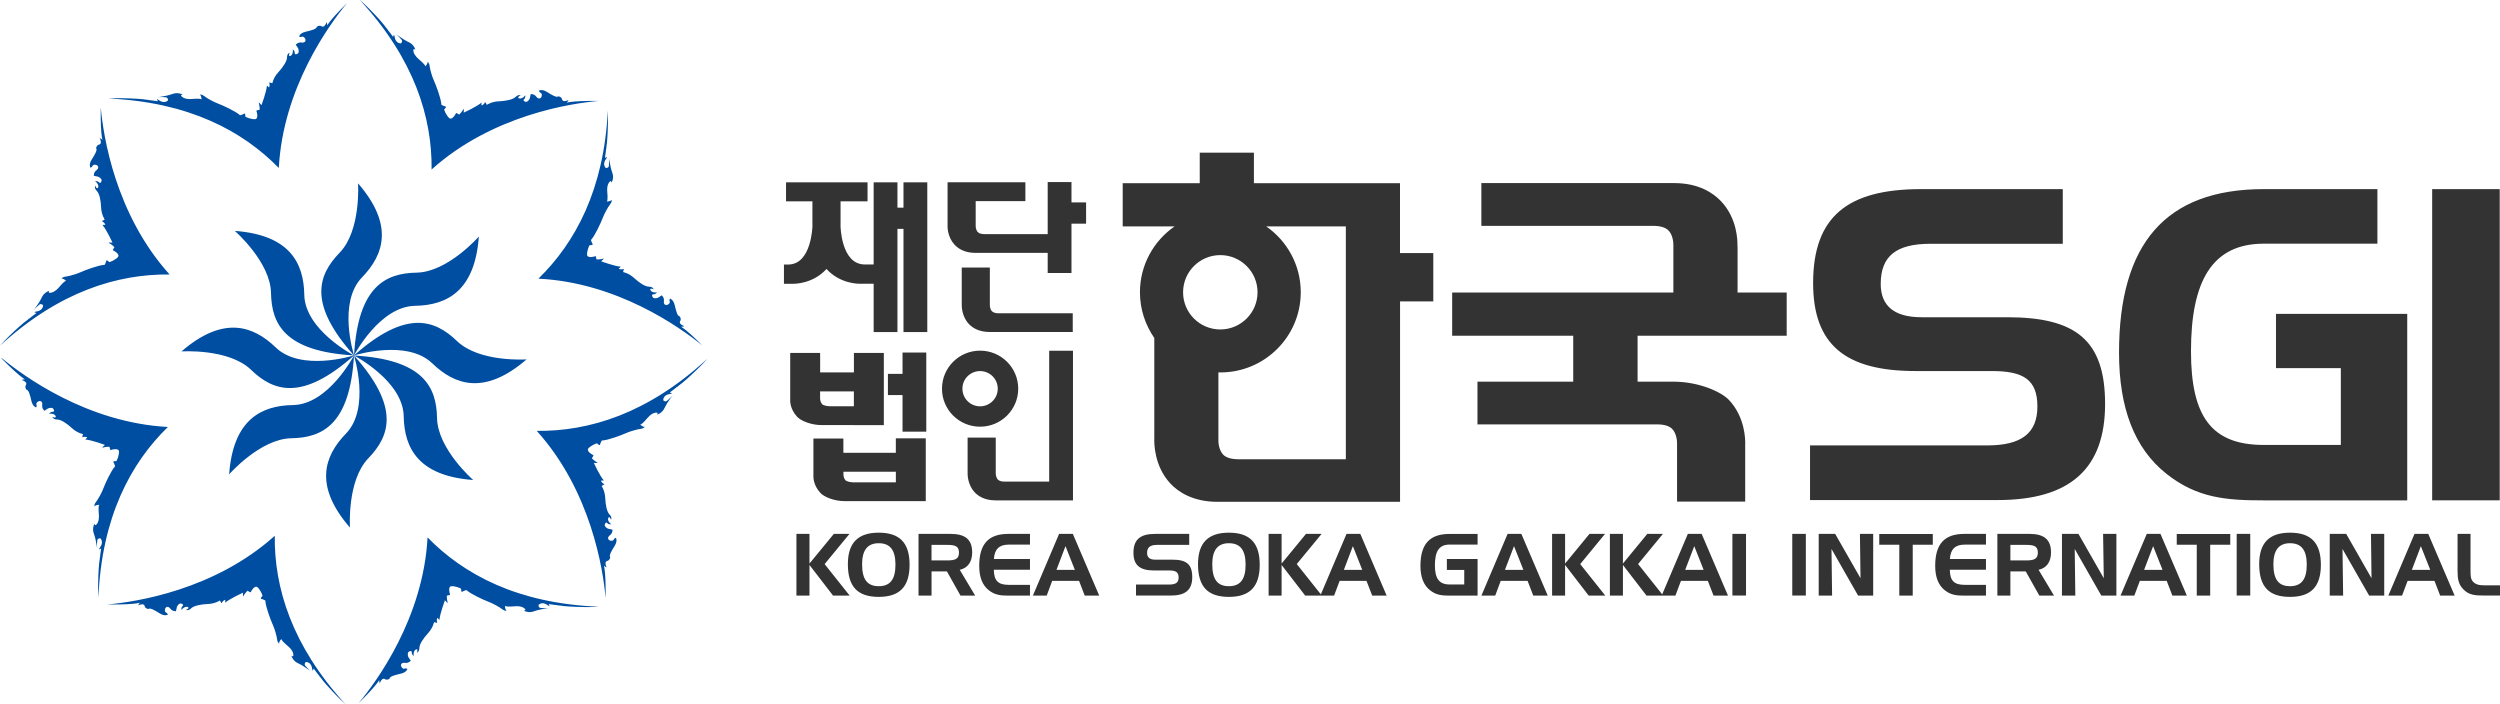 <svg width="142" height="40" viewBox="0 0 142 40" fill="none" xmlns="http://www.w3.org/2000/svg">
<g clip-path="url(#clip0)">
<path d="M66.598 31.789H65.618C65.311 31.789 65.154 31.663 65.154 31.408C65.154 31.086 65.334 30.95 65.721 30.95H67.547V30.325H65.613C64.777 30.325 64.38 30.636 64.38 31.398C64.38 32.102 64.746 32.403 65.551 32.403H66.422C66.781 32.403 66.946 32.496 66.946 32.807C66.946 33.111 66.766 33.203 66.374 33.203H64.525V33.828H66.492C67.325 33.828 67.72 33.517 67.72 32.779C67.72 32.046 67.382 31.789 66.598 31.789ZM55.22 31.38C55.22 30.641 54.823 30.325 53.993 30.325H52.172V33.831H52.912V32.455H53.784L54.557 33.831H55.39L54.514 32.365C54.965 32.267 55.22 31.92 55.22 31.38ZM53.815 31.832H52.91V30.95H53.815C54.256 30.95 54.47 31.027 54.47 31.39C54.47 31.745 54.256 31.832 53.815 31.832ZM55.62 32.141C55.62 32.776 55.795 33.234 56.159 33.522C56.502 33.795 56.829 33.831 57.255 33.831H58.503V33.219H57.288C56.706 33.219 56.455 32.99 56.45 32.36H58.503V31.75H56.455C56.486 31.2 56.755 30.935 57.288 30.935H58.503V30.325H57.273C56.143 30.325 55.62 30.901 55.62 32.141ZM60.156 30.325L58.668 33.831H59.452L59.764 32.995H61.291L61.613 33.831H62.436L60.937 30.325H60.156ZM60.006 32.37L60.52 31.022L61.053 32.37H60.006ZM52.613 20.023H51.264V21.234H50.434V22.441H51.264V24.519H52.613V20.023ZM55.669 24.236C56.865 24.236 57.835 23.269 57.835 22.078C57.835 20.884 56.865 19.917 55.669 19.917C54.472 19.917 53.505 20.884 53.505 22.078C53.503 23.269 54.472 24.236 55.669 24.236ZM55.669 21.077C56.221 21.077 56.672 21.525 56.672 22.078C56.672 22.631 56.223 23.079 55.669 23.079C55.114 23.079 54.666 22.631 54.666 22.078C54.663 21.525 55.114 21.077 55.669 21.077ZM56.226 15.194H54.627V17.265C54.622 17.389 54.622 17.962 55.029 18.399C55.225 18.608 55.589 18.857 56.205 18.857H60.932V17.795H56.734C56.551 17.795 56.417 17.756 56.342 17.677C56.236 17.569 56.221 17.378 56.223 17.311V17.283V15.194H56.226ZM60.945 28.427V19.922H59.594V21.666V22.873V27.356H57.072C56.886 27.356 56.755 27.318 56.677 27.238C56.574 27.128 56.556 26.937 56.559 26.873V26.845V24.856H54.96V26.829C54.955 26.955 54.955 27.526 55.362 27.963C55.558 28.172 55.922 28.421 56.541 28.421H59.594V28.424H60.945V28.427ZM53.82 12.784C53.815 12.928 53.825 13.479 54.225 13.906C54.421 14.114 54.784 14.364 55.398 14.364H59.509V15.508H60.86V12.704H61.69V11.498H60.86V10.34H59.509V13.299H55.929C55.744 13.299 55.612 13.26 55.537 13.18C55.432 13.072 55.416 12.882 55.419 12.818V12.789V11.426H58.242V10.351H56.432H55.37H53.822V11.426V12.784H53.82ZM49.913 30.256C48.732 30.256 48.159 30.834 48.159 32.043C48.159 33.317 48.703 33.903 49.913 33.903C51.107 33.903 51.664 33.317 51.664 32.077C51.664 30.837 51.107 30.256 49.913 30.256ZM49.913 33.296C49.253 33.296 48.967 32.9 48.967 32.046C48.967 31.251 49.276 30.855 49.913 30.855C50.565 30.855 50.862 31.251 50.862 32.074C50.862 32.902 50.565 33.296 49.913 33.296ZM141.984 10.742H138.147V28.419H141.984V10.742ZM48.25 30.325H47.362L45.978 32.01V30.325H45.237V33.831H45.978V32.09L47.319 33.831H48.262L46.839 32.041L48.25 30.325ZM45.286 23.683C45.483 23.892 46.05 24.144 46.666 24.144H48.502V24.149H50.202V24.144V23.079V20.046H48.502V21.152H48.278H47.025H46.584V20.046H44.884V22.564V22.67C44.879 22.742 44.851 23.22 45.286 23.683ZM46.581 22.23H48.5V23.076H47.187C47.001 23.076 46.777 23.038 46.7 22.958C46.609 22.865 46.584 22.713 46.581 22.631V22.23ZM46.607 28.007C46.803 28.218 47.37 28.465 47.986 28.465H50.883H52.584V27.4V24.897H50.883V25.72H49.601H48.345H47.904V24.91H46.202V26.893V26.999C46.199 27.063 46.171 27.542 46.607 28.007ZM47.907 26.947V26.917V26.796H50.885V27.398H48.513C48.327 27.398 48.103 27.359 48.025 27.279C47.935 27.187 47.909 27.035 47.907 26.953V26.947ZM46.945 15.277C47.724 16.138 48.796 16.115 48.796 16.115H49.624V18.863H50.975V12.998H51.318V18.863H52.67V10.358H51.318V11.794H50.975V10.358H49.624V15.022H49.119C47.765 15.022 47.742 12.823 47.742 12.823V12.764V12.761L47.744 12.794V11.436H49.276V10.358H44.647V11.436H46.145V12.794L46.148 12.761C46.148 12.764 46.148 12.766 46.148 12.769V12.825C46.148 12.825 46.104 15.025 44.771 15.025H44.528V16.118H45.096C45.096 16.115 46.166 16.138 46.945 15.277ZM69.801 30.256C68.62 30.256 68.047 30.834 68.047 32.043C68.047 33.317 68.591 33.903 69.801 33.903C70.995 33.903 71.552 33.317 71.552 32.077C71.552 30.837 70.992 30.256 69.801 30.256ZM69.801 33.296C69.141 33.296 68.857 32.9 68.857 32.046C68.857 31.251 69.164 30.855 69.801 30.855C70.451 30.855 70.75 31.251 70.75 32.074C70.75 32.902 70.451 33.296 69.801 33.296ZM109.919 32.141C109.919 32.776 110.097 33.234 110.458 33.522C110.801 33.795 111.129 33.831 111.554 33.831H112.803V33.219H111.588C111.005 33.219 110.755 32.99 110.75 32.36H112.803V31.75H110.755C110.786 31.2 111.054 30.935 111.588 30.935H112.803V30.325H111.572C110.443 30.325 109.919 30.901 109.919 32.141ZM123.035 26.896C124.789 28.3 126.465 28.421 128.585 28.421H136.731V17.826H129.276V20.91H132.959V25.273H128.582C125.614 25.273 124.448 23.66 124.448 19.951C124.448 15.974 125.642 13.841 128.582 13.841H135.037V10.742H128.582C122.986 10.742 120.361 13.864 120.361 20.03C120.361 23.184 121.24 25.466 123.035 26.896ZM123.641 30.94H124.776V33.831H125.539V30.94H126.679V30.33H123.639V30.94H123.641ZM121.937 30.325L120.446 33.831H121.23L121.542 32.995H123.069L123.391 33.831H124.214L122.715 30.325H121.937ZM121.785 32.37L122.298 31.022L122.832 32.37H121.785ZM119.495 32.843L118.056 30.325H117.119V33.831H117.878L117.844 31.181L119.355 33.831H120.211V30.325H119.456L119.495 32.843ZM106.745 30.94H107.88V33.831H108.643V30.94H109.783V30.33H106.742V30.94H106.745ZM116.498 31.38C116.498 30.641 116.101 30.325 115.27 30.325H113.45V33.831H114.19V32.455H115.062L115.835 33.831H116.668L115.791 32.365C116.245 32.267 116.498 31.92 116.498 31.38ZM115.095 31.832H114.19V30.95H115.095C115.536 30.95 115.75 31.027 115.75 31.39C115.75 31.745 115.533 31.832 115.095 31.832ZM141.128 33.247C140.816 33.247 140.605 33.203 140.45 33.018C140.331 32.882 140.326 32.671 140.326 32.385C140.326 32.342 140.326 32.298 140.326 32.246V30.322H139.589V32.406C139.589 32.869 139.635 33.178 139.906 33.461C140.218 33.792 140.558 33.826 141.066 33.826H142.002V33.245H141.128V33.247ZM137.144 30.325L135.656 33.831H136.437L136.752 32.995H138.279L138.601 33.831H139.424L137.925 30.325H137.144ZM136.992 32.37L137.505 31.022L138.039 32.37H136.992ZM134.702 32.843L133.265 30.325H132.329V33.831H133.09L133.054 31.181L134.568 33.831H135.424V30.325H134.671L134.702 32.843ZM130.073 30.256C128.894 30.256 128.322 30.834 128.322 32.043C128.322 33.317 128.863 33.903 130.073 33.903C131.269 33.903 131.826 33.317 131.826 32.077C131.824 30.837 131.267 30.256 130.073 30.256ZM130.073 33.296C129.413 33.296 129.129 32.9 129.129 32.046C129.129 31.251 129.438 30.855 130.073 30.855C130.725 30.855 131.024 31.251 131.024 32.074C131.022 32.902 130.725 33.296 130.073 33.296ZM127.043 33.828H127.814V30.322H127.043V33.828ZM98.4 33.828H99.174V30.322H98.4V33.828ZM85.632 30.325L84.144 33.831H84.928L85.24 32.995H86.767L87.089 33.831H87.912L86.413 30.325H85.632ZM85.48 32.37L85.996 31.022L86.529 32.37H85.48ZM91.166 30.325H90.282L88.897 32.01V30.325H88.159V33.831H88.897V32.09L90.238 33.831H91.182L89.756 32.041L91.166 30.325ZM80.681 32.141C80.681 32.776 80.859 33.234 81.22 33.522C81.573 33.805 81.911 33.831 82.336 33.831H83.927V31.753H82.182V32.373H83.169V33.198H82.336C81.741 33.198 81.503 32.856 81.503 32.11C81.503 31.31 81.743 30.932 82.336 30.932H83.927V30.328H82.336C81.209 30.325 80.681 30.901 80.681 32.141ZM81.408 14.374H79.52V10.407H71.222V8.671H68.145V10.407H63.769V12.861H66.714C65.528 13.684 64.749 15.05 64.749 16.601C64.749 17.566 65.053 18.456 65.564 19.197V24.89C65.553 25.183 65.556 26.479 66.484 27.472C66.93 27.945 67.761 28.504 69.164 28.504H79.523V17.121H81.411V14.374H81.408ZM67.199 16.601C67.199 15.436 68.145 14.49 69.313 14.49C70.479 14.49 71.428 15.436 71.428 16.601C71.428 17.769 70.479 18.713 69.313 18.713C68.145 18.713 67.199 17.769 67.199 16.601ZM76.441 26.086H70.368C69.945 26.086 69.641 25.998 69.473 25.821C69.236 25.571 69.197 25.134 69.205 24.99V24.926V21.149C69.241 21.152 69.277 21.154 69.316 21.154C71.841 21.154 73.883 19.112 73.883 16.599C73.883 15.048 73.104 13.682 71.921 12.859H76.444V26.086H76.441ZM95.87 30.325L94.413 33.759L93.044 32.038L94.454 30.325H93.567L92.182 32.01V30.325H91.442V33.831H92.182V32.09L93.523 33.831H94.382H94.467H95.163L95.478 32.995H97.005L97.33 33.831H98.15L96.654 30.325H95.87ZM95.718 32.37L96.234 31.022L96.767 32.37H95.718ZM76.482 30.325L75.025 33.759L73.656 32.038L75.067 30.325H74.18L72.795 32.01V30.325H72.057V33.831H72.795V32.09L74.136 33.831H74.995H75.08H75.776L76.091 32.995H77.617L77.942 33.831H78.762L77.266 30.325H76.482ZM76.33 32.37L76.844 31.022L77.377 32.37H76.33ZM101.801 33.828H102.572V30.322H101.801V33.828ZM119.569 22.945C119.569 19.305 117.893 18.019 114.002 18.019H109.141C107.609 18.019 106.825 17.386 106.825 16.126C106.825 14.528 107.727 13.847 109.649 13.847H117.166V10.742H109.11C104.953 10.742 102.985 12.295 102.985 16.079C102.985 19.573 104.808 21.075 108.795 21.075H113.122C114.899 21.075 115.724 21.535 115.724 23.089C115.724 24.596 114.827 25.299 112.882 25.299H102.81V28.403H113.468C117.599 28.403 119.569 26.605 119.569 22.945ZM98.689 13.988L98.686 14.003C98.699 13.677 98.676 12.411 97.768 11.444C97.322 10.968 96.497 10.399 95.091 10.399H84.141V12.828H93.882C94.305 12.828 94.609 12.918 94.777 13.098C95.014 13.345 95.055 13.78 95.047 13.926V13.991V16.614H82.483V19.068H89.359V21.679H83.92V24.105H94.116C94.537 24.105 94.815 24.195 94.988 24.372C95.225 24.619 95.264 25.057 95.256 25.201V25.265V28.491H99.127V25.275C99.142 24.946 99.114 23.688 98.209 22.721C97.76 22.245 96.471 21.679 95.068 21.679H93.015V19.068H101.484V16.614H98.694V13.988H98.689ZM105.677 32.843L104.238 30.325H103.302V33.831H104.063L104.029 31.181L105.541 33.831H106.397V30.325H105.644L105.677 32.843Z" fill="#333333"/>
<path d="M5.728 6.156L5.72 6.143C5.702 7.884 5.859 8.003 5.818 7.949C5.777 7.889 5.66 7.843 5.66 7.843C5.73 7.954 5.782 8.183 5.632 8.211C5.483 8.239 5.459 8.417 5.459 8.417C5.547 8.509 5.395 8.769 5.209 9.062C5.024 9.356 5.134 9.525 5.134 9.525C5.134 9.525 5.232 9.495 5.256 9.425C5.279 9.356 5.4 9.327 5.498 9.381C5.596 9.433 5.624 9.559 5.47 9.675C5.312 9.79 5.33 9.986 5.33 9.986C5.33 9.986 5.475 10.014 5.557 10.032C5.64 10.05 5.753 10.148 5.771 10.215C5.789 10.284 5.715 10.457 5.627 10.359C5.539 10.261 5.403 10.294 5.403 10.294C5.653 10.472 5.593 10.683 5.529 10.693C5.465 10.704 5.408 10.531 5.408 10.547C5.408 10.565 5.338 10.68 5.495 10.84C5.653 11.002 5.728 11.383 5.743 11.792C5.761 12.201 5.947 12.466 5.947 12.466L5.784 12.563C5.975 12.661 5.98 12.769 5.98 12.769L5.818 12.777C6.032 13.006 6.39 13.78 6.39 13.78C6.349 13.785 6.078 13.752 6.212 13.816C6.346 13.88 6.501 14.04 6.501 14.04C6.501 14.04 6.375 14.22 6.421 14.223C6.468 14.228 6.816 14.436 6.71 14.585C6.607 14.734 6.22 14.92 6.189 14.879C6.161 14.837 6.05 14.734 6.034 14.827C6.016 14.92 5.942 15.046 5.942 15.046C5.931 15.046 5.924 15.046 5.913 15.046C5.588 15.064 4.833 15.344 4.593 15.455C4.345 15.568 3.925 15.689 3.711 15.714C3.538 15.732 3.492 15.833 3.492 15.833C3.582 15.789 3.755 15.949 3.755 15.949C3.706 15.949 3.561 16.07 3.358 16.311C3.156 16.55 2.968 16.635 2.834 16.633C2.697 16.63 2.811 16.522 2.811 16.522C2.636 16.55 2.471 16.712 2.411 16.823C2.354 16.934 2.259 17.132 2.151 17.279C2.042 17.428 1.903 17.636 1.903 17.636C1.996 17.5 2.179 17.356 2.238 17.299C2.308 17.232 2.452 17.299 2.447 17.361C2.422 17.644 2.122 17.685 2.055 17.695C1.988 17.708 1.944 17.734 1.944 17.734L2.073 17.78C2.019 17.808 1.658 18.096 1.658 18.096L1.614 18.12L1.586 18.153C1.326 18.328 0.838 18.786 0.838 18.786C0.371 19.221 0.08 19.542 0 19.635C3.36 16.556 6.687 15.555 9.634 15.591C6.542 12.167 5.872 7.712 5.728 6.156ZM15.836 9.541C16.074 5.019 18.666 1.443 19.71 0.177C18.555 1.32 18.575 1.505 18.585 1.438C18.598 1.368 18.549 1.255 18.549 1.255C18.518 1.381 18.395 1.582 18.268 1.495C18.142 1.41 17.998 1.52 17.998 1.52C17.992 1.646 17.704 1.723 17.366 1.801C17.028 1.878 16.987 2.073 16.987 2.073C16.987 2.073 17.077 2.122 17.141 2.089C17.208 2.055 17.314 2.122 17.345 2.228C17.379 2.336 17.309 2.444 17.116 2.415C16.925 2.387 16.798 2.539 16.798 2.539C16.798 2.539 16.878 2.66 16.925 2.729C16.969 2.799 16.982 2.948 16.945 3.012C16.909 3.071 16.734 3.141 16.742 3.012C16.749 2.881 16.628 2.806 16.628 2.806C16.677 3.107 16.489 3.213 16.435 3.177C16.383 3.138 16.463 2.976 16.45 2.989C16.437 3.002 16.308 3.035 16.303 3.259C16.298 3.483 16.081 3.804 15.806 4.108C15.527 4.409 15.47 4.725 15.47 4.725L15.287 4.682C15.352 4.885 15.28 4.967 15.28 4.967L15.161 4.859C15.148 5.173 14.854 5.973 14.854 5.973C14.82 5.947 14.653 5.731 14.704 5.87C14.753 6.009 14.751 6.233 14.751 6.233C14.751 6.233 14.534 6.269 14.563 6.305C14.591 6.341 14.689 6.734 14.508 6.765C14.328 6.799 13.923 6.655 13.931 6.606C13.938 6.559 13.936 6.408 13.859 6.459C13.779 6.513 13.634 6.549 13.634 6.549C13.627 6.541 13.621 6.536 13.614 6.529C13.371 6.313 12.639 5.978 12.391 5.886C12.136 5.793 11.752 5.582 11.584 5.446C11.447 5.34 11.344 5.376 11.344 5.376C11.44 5.407 11.45 5.644 11.45 5.644C11.414 5.608 11.226 5.592 10.911 5.621C10.599 5.649 10.408 5.574 10.315 5.477C10.22 5.379 10.377 5.381 10.377 5.381C10.233 5.281 10.001 5.276 9.882 5.312C9.763 5.348 9.557 5.42 9.374 5.451C9.191 5.479 8.946 5.528 8.946 5.528C9.106 5.495 9.34 5.525 9.423 5.528C9.518 5.528 9.575 5.677 9.526 5.718C9.307 5.898 9.067 5.718 9.013 5.68C8.959 5.641 8.907 5.628 8.907 5.628L8.964 5.752C8.907 5.734 8.448 5.682 8.448 5.682L8.402 5.667L8.358 5.669C8.051 5.61 7.378 5.59 7.378 5.59C6.628 5.556 6.148 5.595 6.148 5.595C10.712 5.795 13.779 7.434 15.836 9.541ZM0.108 20.347L0.07 20.342C1.292 21.585 1.488 21.559 1.418 21.546C1.349 21.533 1.235 21.585 1.235 21.585C1.362 21.613 1.563 21.739 1.475 21.865C1.39 21.991 1.501 22.133 1.501 22.133C1.627 22.138 1.705 22.426 1.782 22.765C1.859 23.102 2.055 23.143 2.055 23.143C2.055 23.143 2.104 23.053 2.071 22.989C2.037 22.925 2.104 22.817 2.21 22.786C2.316 22.752 2.427 22.822 2.398 23.015C2.37 23.205 2.522 23.334 2.522 23.334C2.522 23.334 2.643 23.251 2.713 23.208C2.783 23.164 2.935 23.151 2.994 23.187C3.056 23.223 3.126 23.398 2.994 23.39C2.865 23.38 2.79 23.503 2.79 23.503C3.095 23.457 3.198 23.642 3.162 23.697C3.126 23.75 2.96 23.668 2.973 23.681C2.986 23.691 3.017 23.825 3.244 23.828C3.469 23.83 3.791 24.046 4.093 24.324C4.394 24.602 4.714 24.656 4.714 24.656L4.668 24.839C4.871 24.772 4.954 24.846 4.954 24.846L4.843 24.965C5.158 24.977 5.96 25.271 5.96 25.271C5.934 25.304 5.717 25.471 5.856 25.42C5.996 25.371 6.22 25.376 6.22 25.376C6.22 25.376 6.256 25.592 6.292 25.564C6.328 25.536 6.72 25.438 6.754 25.618C6.787 25.798 6.643 26.199 6.594 26.194C6.545 26.186 6.393 26.189 6.447 26.266C6.501 26.343 6.537 26.488 6.537 26.488C6.532 26.495 6.524 26.5 6.519 26.508C6.303 26.75 5.967 27.48 5.877 27.727C5.784 27.982 5.57 28.365 5.439 28.532C5.33 28.669 5.369 28.772 5.369 28.772C5.4 28.679 5.637 28.669 5.637 28.669C5.601 28.705 5.586 28.89 5.614 29.204C5.64 29.518 5.568 29.708 5.47 29.801C5.372 29.896 5.377 29.739 5.377 29.739C5.274 29.883 5.271 30.114 5.307 30.235C5.346 30.354 5.418 30.559 5.446 30.742C5.475 30.925 5.524 31.169 5.524 31.169C5.493 31.01 5.521 30.776 5.524 30.696C5.524 30.601 5.673 30.547 5.712 30.59C5.895 30.809 5.712 31.048 5.673 31.102C5.635 31.159 5.622 31.21 5.622 31.21L5.746 31.154C5.728 31.21 5.679 31.666 5.679 31.666L5.663 31.712L5.666 31.756C5.606 32.062 5.586 32.73 5.586 32.73C5.555 33.438 5.588 33.898 5.591 33.947C5.777 29.376 7.422 26.31 9.536 24.252C4.954 24.008 1.338 21.361 0.108 20.347ZM39.894 19.622C38.803 18.529 38.62 18.547 38.69 18.559C38.76 18.572 38.873 18.521 38.873 18.521C38.747 18.493 38.546 18.367 38.633 18.241C38.718 18.114 38.608 17.97 38.608 17.97C38.481 17.968 38.404 17.677 38.326 17.34C38.249 17.003 38.053 16.959 38.053 16.959C38.053 16.959 38.004 17.049 38.038 17.116C38.071 17.181 38.004 17.286 37.898 17.32C37.793 17.353 37.682 17.284 37.71 17.093C37.738 16.9 37.586 16.774 37.586 16.774C37.586 16.774 37.465 16.857 37.395 16.9C37.323 16.947 37.176 16.957 37.112 16.921C37.05 16.885 36.983 16.71 37.112 16.718C37.243 16.725 37.316 16.605 37.316 16.605C37.011 16.653 36.908 16.466 36.944 16.414C36.98 16.363 37.145 16.442 37.132 16.43C37.12 16.417 37.089 16.285 36.862 16.283C36.637 16.28 36.315 16.064 36.013 15.787C35.712 15.509 35.392 15.455 35.392 15.455L35.435 15.272C35.232 15.339 35.149 15.264 35.149 15.264L35.26 15.146C34.946 15.136 34.146 14.842 34.146 14.842C34.169 14.809 34.386 14.642 34.249 14.693C34.11 14.742 33.883 14.737 33.883 14.737C33.883 14.737 33.847 14.521 33.811 14.549C33.775 14.578 33.383 14.675 33.349 14.495C33.316 14.318 33.458 13.914 33.509 13.921C33.558 13.929 33.71 13.924 33.656 13.85C33.602 13.772 33.566 13.628 33.566 13.628C33.571 13.623 33.579 13.615 33.587 13.608C33.803 13.366 34.138 12.635 34.231 12.388C34.327 12.134 34.538 11.751 34.67 11.583C34.778 11.447 34.739 11.344 34.739 11.344C34.708 11.437 34.471 11.45 34.471 11.45C34.507 11.414 34.523 11.226 34.494 10.912C34.466 10.598 34.538 10.408 34.639 10.315C34.737 10.223 34.731 10.377 34.731 10.377C34.835 10.233 34.837 10.001 34.801 9.883C34.765 9.765 34.693 9.559 34.662 9.376C34.631 9.196 34.584 8.949 34.584 8.949C34.615 9.109 34.587 9.343 34.584 9.423C34.584 9.52 34.435 9.574 34.394 9.528C34.211 9.309 34.394 9.07 34.432 9.016C34.471 8.959 34.484 8.911 34.484 8.911L34.36 8.967C34.378 8.911 34.43 8.453 34.43 8.453L34.445 8.406L34.44 8.365C34.499 8.057 34.52 7.388 34.52 7.388C34.543 6.853 34.53 6.462 34.523 6.279C34.309 10.768 32.674 13.79 30.582 15.828C35.026 16.049 38.564 18.544 39.894 19.622ZM24.514 9.628C27.962 6.531 32.454 5.87 33.994 5.734L33.996 5.731C32.251 5.716 32.13 5.87 32.189 5.829C32.245 5.79 32.294 5.675 32.294 5.675C32.184 5.744 31.954 5.795 31.926 5.644C31.897 5.495 31.717 5.471 31.717 5.471C31.624 5.559 31.364 5.41 31.07 5.224C30.776 5.039 30.608 5.15 30.608 5.15C30.608 5.15 30.636 5.248 30.706 5.271C30.776 5.294 30.804 5.415 30.75 5.513C30.698 5.61 30.572 5.639 30.456 5.484C30.342 5.33 30.144 5.345 30.144 5.345C30.144 5.345 30.115 5.489 30.097 5.569C30.079 5.651 29.981 5.765 29.912 5.783C29.842 5.801 29.669 5.726 29.767 5.639C29.865 5.554 29.832 5.415 29.832 5.415C29.651 5.662 29.442 5.603 29.432 5.541C29.422 5.479 29.595 5.42 29.579 5.42C29.561 5.42 29.445 5.35 29.285 5.505C29.123 5.662 28.741 5.736 28.331 5.754C27.921 5.77 27.655 5.955 27.655 5.955L27.557 5.795C27.459 5.983 27.351 5.991 27.351 5.991L27.346 5.829C27.114 6.042 26.34 6.4 26.34 6.4C26.335 6.361 26.368 6.089 26.306 6.223C26.242 6.354 26.08 6.511 26.08 6.511C26.08 6.511 25.902 6.385 25.896 6.431C25.891 6.477 25.682 6.822 25.533 6.719C25.383 6.614 25.198 6.228 25.239 6.199C25.28 6.171 25.383 6.06 25.291 6.042C25.198 6.027 25.069 5.95 25.069 5.95C25.069 5.942 25.069 5.932 25.069 5.922C25.048 5.597 24.77 4.844 24.659 4.607C24.545 4.36 24.421 3.941 24.398 3.727C24.378 3.552 24.28 3.509 24.28 3.509C24.323 3.599 24.163 3.771 24.163 3.771C24.163 3.722 24.042 3.578 23.8 3.375C23.56 3.172 23.475 2.986 23.478 2.853C23.48 2.716 23.588 2.83 23.588 2.83C23.558 2.655 23.398 2.49 23.287 2.431C23.176 2.374 22.977 2.279 22.83 2.171C22.681 2.063 22.472 1.924 22.472 1.924C22.608 2.014 22.753 2.199 22.81 2.259C22.877 2.328 22.81 2.472 22.748 2.467C22.464 2.441 22.423 2.143 22.413 2.076C22.4 2.009 22.374 1.968 22.374 1.968L22.327 2.094C22.299 2.04 22.013 1.682 22.013 1.682L21.992 1.636L21.959 1.608C21.783 1.348 21.324 0.862 21.324 0.862C20.808 0.309 20.442 0 20.442 0V0.005C23.542 3.362 24.55 6.686 24.514 9.628ZM24.285 30.526C24.042 35.11 21.381 38.724 20.367 39.941C21.577 38.752 21.554 38.559 21.541 38.632C21.528 38.701 21.577 38.814 21.577 38.814C21.605 38.688 21.734 38.485 21.858 38.572C21.984 38.657 22.129 38.549 22.129 38.549C22.131 38.421 22.423 38.343 22.763 38.266C23.101 38.189 23.142 37.994 23.142 37.994C23.142 37.994 23.052 37.945 22.988 37.976C22.923 38.012 22.815 37.945 22.784 37.837C22.75 37.731 22.82 37.621 23.011 37.651C23.204 37.68 23.331 37.528 23.331 37.528C23.331 37.528 23.248 37.407 23.204 37.338C23.158 37.268 23.148 37.116 23.184 37.055C23.22 36.993 23.395 36.923 23.387 37.055C23.38 37.186 23.501 37.258 23.501 37.258C23.452 36.957 23.64 36.851 23.692 36.888C23.746 36.926 23.663 37.088 23.674 37.075C23.686 37.062 23.818 37.032 23.82 36.808C23.826 36.584 24.04 36.262 24.318 35.959C24.594 35.658 24.654 35.339 24.654 35.339L24.837 35.383C24.772 35.179 24.844 35.1 24.844 35.1L24.963 35.208C24.976 34.894 25.27 34.096 25.27 34.096C25.303 34.12 25.471 34.336 25.422 34.197C25.373 34.058 25.378 33.834 25.378 33.834C25.378 33.834 25.595 33.798 25.566 33.76C25.538 33.721 25.44 33.33 25.621 33.299C25.801 33.268 26.206 33.41 26.196 33.459C26.188 33.507 26.191 33.659 26.27 33.605C26.348 33.554 26.492 33.515 26.492 33.515C26.497 33.523 26.505 33.528 26.513 33.533C26.755 33.749 27.488 34.084 27.735 34.176C27.991 34.271 28.375 34.482 28.542 34.614C28.679 34.721 28.782 34.685 28.782 34.685C28.687 34.652 28.679 34.415 28.679 34.415C28.715 34.451 28.901 34.467 29.215 34.439C29.53 34.41 29.721 34.482 29.814 34.583C29.907 34.68 29.752 34.678 29.752 34.678C29.896 34.778 30.128 34.783 30.247 34.747C30.368 34.711 30.572 34.637 30.755 34.608C30.938 34.58 31.183 34.531 31.183 34.531C31.021 34.562 30.788 34.534 30.706 34.531C30.608 34.531 30.556 34.382 30.603 34.343C30.822 34.161 31.062 34.343 31.116 34.382C31.17 34.421 31.222 34.433 31.222 34.433L31.165 34.312C31.222 34.328 31.681 34.379 31.681 34.379L31.727 34.395L31.771 34.39C32.078 34.451 32.748 34.469 32.748 34.469C33.499 34.503 33.978 34.464 33.978 34.464L33.973 34.459C29.411 34.274 26.345 32.635 24.285 30.526ZM6.153 34.328L6.145 34.336C7.891 34.351 8.01 34.197 7.953 34.235C7.894 34.276 7.847 34.392 7.847 34.392C7.958 34.323 8.19 34.271 8.216 34.421C8.244 34.57 8.425 34.593 8.425 34.593C8.518 34.505 8.776 34.655 9.072 34.84C9.366 35.023 9.534 34.914 9.534 34.914C9.534 34.914 9.506 34.817 9.436 34.794C9.366 34.77 9.338 34.65 9.389 34.549C9.441 34.454 9.567 34.423 9.683 34.58C9.8 34.734 9.995 34.716 9.995 34.716C9.995 34.716 10.024 34.572 10.042 34.493C10.06 34.413 10.158 34.294 10.228 34.279C10.297 34.261 10.47 34.336 10.372 34.423C10.274 34.508 10.307 34.647 10.307 34.647C10.488 34.4 10.694 34.457 10.707 34.521C10.718 34.583 10.545 34.642 10.563 34.642C10.578 34.642 10.697 34.711 10.857 34.554C11.019 34.4 11.401 34.325 11.811 34.307C12.221 34.292 12.487 34.107 12.487 34.107L12.585 34.269C12.68 34.076 12.791 34.071 12.791 34.071L12.796 34.23C13.026 34.019 13.802 33.662 13.802 33.662C13.807 33.7 13.774 33.973 13.835 33.839C13.9 33.706 14.06 33.551 14.06 33.551C14.06 33.551 14.238 33.677 14.245 33.633C14.251 33.587 14.459 33.24 14.609 33.343C14.759 33.448 14.944 33.831 14.903 33.862C14.862 33.891 14.759 34.001 14.851 34.019C14.944 34.037 15.073 34.112 15.073 34.112C15.073 34.122 15.073 34.13 15.073 34.14C15.094 34.467 15.372 35.221 15.483 35.457C15.597 35.702 15.718 36.123 15.744 36.337C15.762 36.509 15.862 36.556 15.862 36.556C15.819 36.468 15.978 36.293 15.978 36.293C15.978 36.345 16.1 36.486 16.342 36.689C16.584 36.89 16.667 37.075 16.664 37.212C16.662 37.348 16.553 37.235 16.553 37.235C16.584 37.41 16.744 37.577 16.855 37.633C16.966 37.693 17.165 37.783 17.314 37.893C17.464 38.001 17.673 38.14 17.673 38.14C17.536 38.05 17.392 37.867 17.335 37.806C17.268 37.736 17.335 37.592 17.397 37.6C17.68 37.626 17.722 37.924 17.732 37.991C17.742 38.058 17.771 38.102 17.771 38.102L17.817 37.973C17.845 38.027 18.134 38.385 18.134 38.385L18.155 38.428L18.188 38.457C18.364 38.716 18.823 39.203 18.823 39.203C19.194 39.609 19.491 39.884 19.622 40C16.566 36.664 15.571 33.358 15.607 30.433C12.18 33.515 7.718 34.187 6.153 34.328ZM20.107 20.19C20.159 20.175 23.116 19.251 24.555 20.64C25.855 21.896 27.549 22.451 29.909 20.414C29.909 20.414 27.232 20.597 25.961 19.375C24.69 18.153 23.057 17.567 20.107 20.19C20.107 20.188 20.107 20.19 20.107 20.19C20.133 20.142 21.569 17.404 23.573 17.371C25.381 17.34 26.974 16.538 27.199 13.435C27.199 13.435 25.435 15.452 23.671 15.486C21.907 15.516 20.334 16.252 20.11 20.185C20.076 20.082 19.181 17.176 20.564 15.753C21.819 14.457 22.376 12.767 20.337 10.413C20.337 10.413 20.517 13.083 19.295 14.349C18.065 15.619 17.474 17.248 20.107 20.19C20.105 20.19 20.107 20.19 20.107 20.19C20.105 20.19 20.105 20.19 20.107 20.19C20.105 20.19 20.105 20.19 20.107 20.19C20.107 20.19 20.105 20.19 20.107 20.19C20.105 20.19 20.107 20.19 20.107 20.19C20.105 20.19 20.105 20.19 20.107 20.19C20.105 20.19 20.105 20.19 20.107 20.19C20.073 20.172 17.314 18.737 17.283 16.733C17.252 14.93 16.448 13.343 13.338 13.116C13.338 13.116 15.359 14.876 15.393 16.635C15.424 18.395 16.161 19.964 20.105 20.188C20.032 20.211 17.092 21.119 15.661 19.735C14.361 18.48 12.667 17.924 10.307 19.961C10.307 19.961 12.984 19.779 14.256 21.001C15.522 22.228 17.154 22.814 20.107 20.19C20.105 20.19 20.105 20.19 20.107 20.19C20.092 20.216 18.653 22.976 16.641 23.007C14.833 23.035 13.24 23.84 13.015 26.943C13.015 26.943 14.779 24.926 16.543 24.893C18.307 24.862 19.88 24.126 20.107 20.19C20.105 20.19 20.105 20.19 20.107 20.19C20.105 20.19 20.105 20.19 20.107 20.19C20.107 20.19 20.105 20.19 20.107 20.19ZM22.931 23.648C22.962 25.451 23.766 27.038 26.879 27.264C26.879 27.264 24.857 25.505 24.824 23.745C24.793 21.986 24.055 20.417 20.107 20.193C20.105 20.19 22.897 21.633 22.931 23.648ZM20.922 26.03C22.147 24.761 22.737 23.133 20.105 20.19C20.105 20.19 21.056 23.179 19.651 24.628C18.392 25.922 17.835 27.614 19.878 29.968C19.88 29.968 19.697 27.298 20.922 26.03ZM40.142 20.409C36.774 23.503 33.442 24.509 30.487 24.473C33.581 27.902 34.252 32.363 34.394 33.916L34.401 33.929C34.419 32.188 34.262 32.067 34.303 32.126C34.345 32.183 34.461 32.229 34.461 32.229C34.391 32.118 34.34 31.889 34.489 31.861C34.639 31.83 34.662 31.653 34.662 31.653C34.577 31.56 34.726 31.3 34.912 31.007C35.095 30.714 34.984 30.547 34.984 30.547C34.984 30.547 34.889 30.575 34.863 30.644C34.84 30.714 34.719 30.742 34.621 30.691C34.523 30.639 34.494 30.511 34.649 30.395C34.806 30.279 34.788 30.084 34.788 30.084C34.788 30.084 34.644 30.055 34.564 30.037C34.484 30.022 34.368 29.922 34.35 29.855C34.332 29.785 34.407 29.613 34.494 29.711C34.582 29.808 34.719 29.775 34.719 29.775C34.471 29.595 34.528 29.389 34.59 29.376C34.654 29.366 34.711 29.538 34.711 29.52C34.711 29.502 34.781 29.389 34.623 29.227C34.468 29.067 34.394 28.684 34.376 28.278C34.358 27.869 34.172 27.604 34.172 27.604L34.334 27.506C34.144 27.408 34.138 27.298 34.138 27.298L34.301 27.293C34.087 27.064 33.728 26.292 33.728 26.292C33.77 26.287 34.04 26.32 33.906 26.256C33.772 26.192 33.617 26.03 33.617 26.03C33.617 26.03 33.744 25.852 33.697 25.847C33.651 25.839 33.305 25.633 33.409 25.482C33.514 25.332 33.901 25.15 33.929 25.191C33.958 25.23 34.069 25.335 34.087 25.242C34.105 25.15 34.18 25.024 34.18 25.024C34.187 25.024 34.198 25.024 34.208 25.021C34.533 25.003 35.286 24.725 35.526 24.615C35.773 24.502 36.194 24.381 36.408 24.355C36.581 24.334 36.627 24.237 36.627 24.237C36.539 24.28 36.364 24.121 36.364 24.121C36.416 24.121 36.56 24 36.761 23.758C36.965 23.516 37.148 23.434 37.287 23.437C37.424 23.439 37.308 23.547 37.308 23.547C37.483 23.516 37.651 23.357 37.708 23.246C37.767 23.138 37.86 22.94 37.968 22.791C38.076 22.644 38.215 22.433 38.215 22.433C38.125 22.57 37.94 22.714 37.88 22.77C37.811 22.837 37.666 22.77 37.671 22.711C37.697 22.426 37.996 22.387 38.061 22.377C38.128 22.367 38.172 22.338 38.172 22.338L38.043 22.292C38.097 22.266 38.455 21.976 38.455 21.976L38.499 21.955L38.528 21.922C38.788 21.747 39.278 21.286 39.278 21.286C39.832 20.779 40.142 20.417 40.142 20.417V20.409Z" fill="#004EA2"/>
</g>
<defs>
<clipPath id="clip0">
<rect width="142" height="40" fill="white"/>
</clipPath>
</defs>
</svg>

